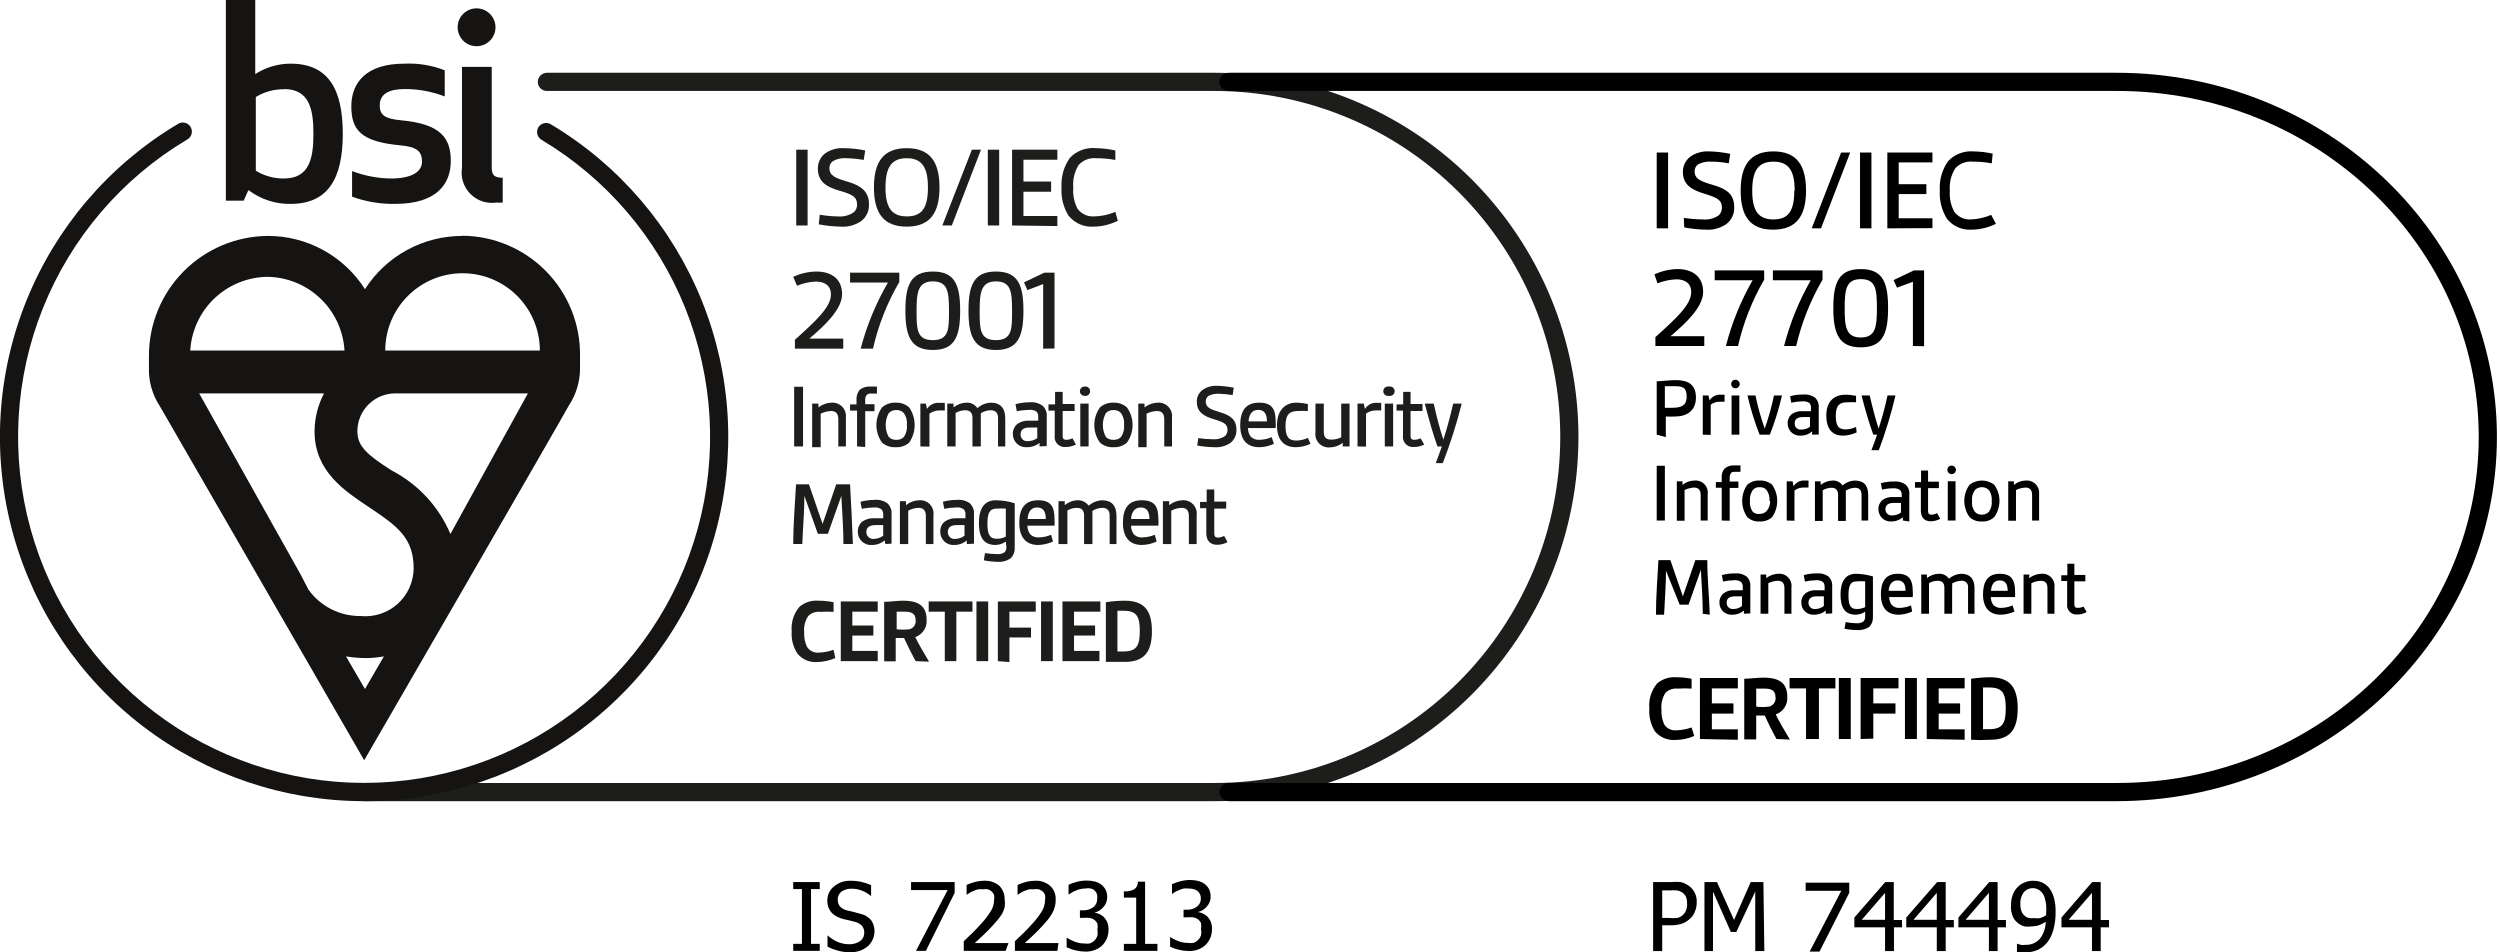 <svg width="210" height="80" viewBox="0 0 210 80" fill="none" xmlns="http://www.w3.org/2000/svg">
<g clip-path="url(#clip0_14_2891)">
<path d="M70.163 55.281C69.66 55.496 69.119 55.609 68.571 55.615C68.269 55.627 67.968 55.568 67.691 55.444C67.415 55.32 67.171 55.133 66.98 54.899C66.622 54.346 66.454 53.693 66.502 53.036C66.435 52.295 66.664 51.556 67.139 50.983C67.356 50.794 67.609 50.65 67.882 50.56C68.155 50.47 68.444 50.435 68.731 50.458C69.163 50.459 69.595 50.501 70.02 50.585V51.397C69.649 51.37 69.277 51.37 68.906 51.397C68.724 51.376 68.54 51.394 68.367 51.452C68.194 51.51 68.035 51.605 67.903 51.731C67.624 52.136 67.5 52.627 67.553 53.116C67.528 53.538 67.61 53.96 67.791 54.342C67.899 54.506 68.049 54.637 68.226 54.721C68.403 54.806 68.599 54.839 68.794 54.819C69.213 54.806 69.627 54.725 70.02 54.58L70.163 55.281Z" fill="#1D1D1B"/>
<path d="M70.625 55.535V50.522H73.729V51.381H71.596V52.543H73.363V53.387H71.596V54.676H73.729V55.535H70.625Z" fill="#1D1D1B"/>
<path d="M76.912 55.535C76.546 54.867 76.243 54.246 75.941 53.593H75.24V55.551H74.269V50.553C74.731 50.553 75.368 50.458 75.861 50.458C76.88 50.458 77.835 50.712 77.835 52.049C77.863 52.365 77.784 52.681 77.61 52.946C77.437 53.212 77.18 53.412 76.88 53.514C77.166 54.103 77.612 54.867 78.042 55.583L76.912 55.535ZM75.32 52.861C75.674 52.899 76.032 52.899 76.386 52.861C76.555 52.819 76.702 52.716 76.799 52.572C76.897 52.428 76.937 52.253 76.912 52.081C76.912 51.492 76.482 51.381 76.004 51.381H75.32V52.861Z" fill="#1D1D1B"/>
<path d="M79.363 55.535V51.381H78.01V50.522H81.687V51.381H80.334V55.535H79.363Z" fill="#1D1D1B"/>
<path d="M82.022 55.535V50.522H83.008V55.535H82.022Z" fill="#1D1D1B"/>
<path d="M83.82 55.535V50.522H87.004V51.381H84.791V52.718H86.606V53.546H84.791V55.615L83.82 55.535Z" fill="#1D1D1B"/>
<path d="M87.449 55.535V50.522H88.436V55.535H87.449Z" fill="#1D1D1B"/>
<path d="M89.248 55.535V50.522H92.431V51.381H90.219V52.543H91.986V53.387H90.219V54.676H92.352V55.535H89.248Z" fill="#1D1D1B"/>
<path d="M92.893 50.585C93.42 50.503 93.952 50.461 94.485 50.458C96.172 50.458 96.761 51.349 96.761 53.02C96.761 54.691 96.172 55.599 94.485 55.599C94.023 55.599 93.434 55.599 92.893 55.599V50.585ZM93.864 54.723H94.358C95.472 54.723 95.742 54.246 95.742 53.004C95.742 51.763 95.472 51.301 94.358 51.301H93.864V54.723Z" fill="#1D1D1B"/>
<path d="M66.884 18.941V12.574H67.839V18.941H66.884Z" fill="#1D1D1B"/>
<path d="M68.858 18.034C69.357 18.123 69.863 18.171 70.37 18.178C70.848 18.224 71.327 18.1 71.723 17.828C71.812 17.745 71.883 17.644 71.93 17.531C71.977 17.418 71.998 17.297 71.993 17.175C71.993 16.538 71.611 16.331 70.497 16.013C69.383 15.695 68.699 15.233 68.699 14.151C68.697 13.905 68.752 13.662 68.859 13.441C68.967 13.22 69.125 13.027 69.319 12.877C69.786 12.558 70.347 12.406 70.911 12.447C71.505 12.454 72.097 12.518 72.678 12.639L72.551 13.434C72.062 13.347 71.567 13.299 71.07 13.291C70.689 13.259 70.306 13.342 69.972 13.53C69.877 13.595 69.799 13.684 69.747 13.786C69.694 13.889 69.668 14.003 69.669 14.119C69.669 14.771 70.179 14.962 71.261 15.281C72.344 15.599 72.996 16.108 72.996 17.159C73.007 17.426 72.956 17.692 72.845 17.935C72.734 18.179 72.568 18.393 72.359 18.56C71.847 18.913 71.23 19.082 70.609 19.037C69.994 19.025 69.382 18.961 68.778 18.846L68.858 18.034Z" fill="#1D1D1B"/>
<path d="M73.41 15.742C73.41 13.577 74.222 12.447 76.164 12.447C78.106 12.447 78.918 13.577 78.918 15.742C78.918 17.907 78.106 19.037 76.164 19.037C74.222 19.037 73.41 17.907 73.41 15.742ZM77.947 15.742C77.947 14.055 77.438 13.291 76.164 13.291C74.891 13.291 74.381 14.055 74.381 15.742C74.381 17.429 74.891 18.177 76.18 18.177C77.469 18.177 77.947 17.429 77.947 15.742Z" fill="#1D1D1B"/>
<path d="M79.156 18.941L81.639 12.574H82.403L79.952 18.941H79.156Z" fill="#1D1D1B"/>
<path d="M82.976 18.941V12.574H83.931V18.941H82.976Z" fill="#1D1D1B"/>
<path d="M85.014 18.941V12.574H88.818V13.418H85.969V15.248H88.293V16.108H85.969V18.145H88.818V18.989L85.014 18.941Z" fill="#1D1D1B"/>
<path d="M93.896 18.544C93.258 18.864 92.556 19.033 91.843 19.038C91.447 19.063 91.05 18.992 90.687 18.832C90.324 18.671 90.005 18.425 89.757 18.115C89.317 17.405 89.111 16.576 89.169 15.743C89.112 14.86 89.359 13.984 89.869 13.26C90.152 12.961 90.501 12.733 90.888 12.592C91.274 12.451 91.688 12.402 92.097 12.448C92.633 12.457 93.166 12.521 93.689 12.639V13.435C93.164 13.338 92.631 13.29 92.097 13.292C91.82 13.263 91.541 13.299 91.281 13.399C91.02 13.498 90.788 13.658 90.601 13.865C90.256 14.427 90.1 15.085 90.155 15.743C90.104 16.358 90.225 16.976 90.506 17.526C90.663 17.742 90.872 17.915 91.114 18.029C91.356 18.143 91.623 18.195 91.89 18.178C92.509 18.169 93.12 18.039 93.689 17.796L93.896 18.544Z" fill="#1D1D1B"/>
<path d="M66.773 29.287V28.539C68.54 26.948 69.797 25.802 69.797 24.735C69.797 23.939 69.208 23.653 68.54 23.653C67.993 23.675 67.454 23.794 66.948 24.003L66.63 23.255C67.238 22.971 67.9 22.819 68.572 22.809C69.861 22.809 70.736 23.446 70.736 24.703C70.736 25.961 69.335 27.298 67.983 28.444H70.832V29.287H66.773Z" fill="#1D1D1B"/>
<path d="M72.296 29.288C72.806 27.341 73.577 25.472 74.588 23.733H71.405V22.905H75.543V23.685C74.525 25.429 73.778 27.318 73.331 29.288H72.296Z" fill="#1D1D1B"/>
<path d="M76.053 26.104C76.053 23.955 76.498 22.809 78.361 22.809C80.223 22.809 80.653 23.955 80.653 26.104C80.653 28.253 80.207 29.399 78.361 29.399C76.514 29.399 76.053 28.237 76.053 26.104ZM79.714 26.104C79.714 24.512 79.618 23.637 78.361 23.637C77.103 23.637 76.992 24.576 76.992 26.104C76.992 27.632 76.992 28.571 78.361 28.571C79.73 28.571 79.714 27.6 79.714 26.104Z" fill="#1D1D1B"/>
<path d="M81.353 26.104C81.353 23.955 81.799 22.809 83.661 22.809C85.523 22.809 85.969 23.955 85.969 26.104C85.969 28.253 85.508 29.399 83.661 29.399C81.815 29.399 81.353 28.237 81.353 26.104ZM85.014 26.104C85.014 24.512 84.919 23.637 83.661 23.637C82.404 23.637 82.292 24.576 82.292 26.104C82.292 27.632 82.292 28.571 83.661 28.571C85.03 28.571 85.014 27.6 85.014 26.104Z" fill="#1D1D1B"/>
<path d="M87.625 29.288V23.86L86.303 24.369L86.017 23.717L87.72 22.905H88.58V29.272L87.625 29.288Z" fill="#1D1D1B"/>
<path d="M66.709 37.502V32.488H67.457V37.502H66.709Z" fill="#1D1D1B"/>
<path d="M70.418 37.501V35.209C70.418 34.748 70.211 34.525 69.813 34.525C69.508 34.534 69.21 34.61 68.938 34.748V37.565H68.221V33.904H68.747V34.222C69.056 33.979 69.435 33.839 69.829 33.825C69.997 33.809 70.165 33.831 70.323 33.89C70.481 33.948 70.624 34.041 70.742 34.161C70.859 34.282 70.948 34.427 71.002 34.586C71.056 34.745 71.074 34.915 71.055 35.082V37.501H70.418Z" fill="#1D1D1B"/>
<path d="M71.994 37.501V34.492H71.405V33.967H71.946V33.617C71.92 33.301 72.017 32.987 72.217 32.742C72.479 32.537 72.809 32.44 73.14 32.471H73.665V33.06H73.172C73.103 33.05 73.032 33.056 72.966 33.078C72.899 33.1 72.839 33.138 72.79 33.187C72.7 33.323 72.661 33.487 72.678 33.649V33.951H73.458V34.54H72.678V37.548L71.994 37.501Z" fill="#1D1D1B"/>
<path d="M75.225 37.565C74.813 37.589 74.408 37.452 74.095 37.183C73.784 36.752 73.617 36.234 73.617 35.703C73.617 35.171 73.784 34.653 74.095 34.222C74.406 33.947 74.811 33.805 75.225 33.824C75.645 33.8 76.057 33.944 76.371 34.222C76.671 34.658 76.831 35.174 76.831 35.703C76.831 36.231 76.671 36.747 76.371 37.183C76.054 37.456 75.642 37.593 75.225 37.565ZM76.18 35.703C76.219 35.349 76.128 34.992 75.925 34.7C75.844 34.614 75.745 34.546 75.635 34.502C75.525 34.458 75.407 34.438 75.289 34.445C75.171 34.441 75.053 34.461 74.943 34.505C74.834 34.549 74.734 34.615 74.652 34.7C74.485 35.008 74.397 35.352 74.397 35.703C74.397 36.053 74.485 36.398 74.652 36.705C74.735 36.788 74.835 36.852 74.945 36.893C75.055 36.934 75.172 36.952 75.289 36.944C75.406 36.953 75.523 36.936 75.633 36.895C75.743 36.853 75.843 36.789 75.925 36.705C76.128 36.413 76.219 36.057 76.18 35.703Z" fill="#1D1D1B"/>
<path d="M77.31 37.501V33.904H77.772L77.867 34.349C77.981 34.175 78.141 34.034 78.329 33.944C78.517 33.854 78.726 33.818 78.934 33.84H79.364V34.477H78.934C78.626 34.471 78.324 34.566 78.074 34.747V37.517L77.31 37.501Z" fill="#1D1D1B"/>
<path d="M83.836 37.501V35.113C83.836 34.668 83.613 34.461 83.215 34.461C82.921 34.468 82.635 34.556 82.388 34.715C82.396 34.864 82.396 35.013 82.388 35.161V37.501H81.687V35.113C81.687 34.668 81.48 34.461 81.082 34.461C80.797 34.465 80.518 34.542 80.271 34.684V37.501H79.57V33.904H80.096V34.222C80.403 33.974 80.783 33.834 81.178 33.824C81.359 33.813 81.539 33.85 81.701 33.931C81.863 34.013 82.001 34.135 82.101 34.286C82.41 34.01 82.802 33.848 83.215 33.824C84.027 33.824 84.441 34.27 84.441 35.145V37.501H83.836Z" fill="#1D1D1B"/>
<path d="M87.322 37.501V37.199C87.027 37.443 86.654 37.573 86.271 37.565C86.118 37.578 85.963 37.559 85.818 37.509C85.672 37.459 85.539 37.379 85.426 37.274C85.314 37.169 85.225 37.041 85.165 36.9C85.104 36.758 85.075 36.605 85.078 36.451C85.075 36.291 85.108 36.132 85.174 35.986C85.24 35.84 85.338 35.711 85.46 35.607C85.746 35.414 86.086 35.319 86.431 35.337H87.211V35.034C87.219 34.952 87.21 34.868 87.186 34.789C87.161 34.71 87.121 34.636 87.067 34.573C86.877 34.454 86.653 34.404 86.431 34.429C86.088 34.437 85.748 34.474 85.412 34.541L85.3 33.952C85.689 33.846 86.091 33.792 86.494 33.793C86.878 33.754 87.263 33.856 87.577 34.079C87.701 34.193 87.797 34.335 87.858 34.492C87.918 34.649 87.942 34.819 87.927 34.986V37.47L87.322 37.501ZM87.131 35.91H86.494C85.969 35.91 85.73 36.101 85.73 36.499C85.727 36.577 85.742 36.654 85.772 36.727C85.802 36.799 85.847 36.864 85.904 36.916C85.962 36.969 86.03 37.009 86.105 37.033C86.179 37.057 86.257 37.065 86.335 37.056C86.621 37.057 86.899 36.968 87.131 36.801V35.91Z" fill="#1D1D1B"/>
<path d="M90.378 37.343C90.112 37.478 89.817 37.549 89.519 37.549C89.39 37.563 89.26 37.547 89.138 37.502C89.016 37.458 88.907 37.386 88.817 37.292C88.728 37.198 88.662 37.085 88.623 36.961C88.585 36.837 88.575 36.706 88.596 36.578V34.493H88.07V33.968H88.627V32.917H89.264V33.936H90.267V34.525H89.264V36.499C89.264 36.77 89.264 36.944 89.582 36.944C89.759 36.938 89.933 36.895 90.092 36.817L90.378 37.343Z" fill="#1D1D1B"/>
<path d="M91.094 32.471C91.152 32.46 91.212 32.461 91.269 32.475C91.326 32.489 91.38 32.516 91.425 32.553C91.471 32.59 91.508 32.638 91.533 32.691C91.558 32.744 91.571 32.802 91.571 32.861C91.571 32.92 91.558 32.978 91.533 33.032C91.508 33.085 91.471 33.132 91.425 33.169C91.38 33.207 91.326 33.233 91.269 33.248C91.212 33.262 91.152 33.263 91.094 33.251C90.993 33.251 90.896 33.211 90.824 33.139C90.752 33.068 90.712 32.971 90.712 32.869C90.71 32.818 90.718 32.766 90.737 32.718C90.755 32.67 90.783 32.626 90.818 32.589C90.854 32.552 90.897 32.522 90.944 32.502C90.992 32.482 91.043 32.471 91.094 32.471ZM90.744 37.501V33.904H91.444V37.501H90.744Z" fill="#1D1D1B"/>
<path d="M93.53 37.565C93.118 37.589 92.713 37.452 92.4 37.183C92.089 36.752 91.922 36.234 91.922 35.702C91.922 35.171 92.089 34.653 92.4 34.222C92.71 33.947 93.116 33.804 93.53 33.824C93.944 33.804 94.349 33.947 94.66 34.222C94.971 34.653 95.138 35.171 95.138 35.702C95.138 36.234 94.971 36.752 94.66 37.183C94.347 37.452 93.942 37.589 93.53 37.565ZM94.421 35.702C94.46 35.348 94.369 34.992 94.166 34.7C94.085 34.613 93.986 34.546 93.876 34.502C93.766 34.458 93.648 34.438 93.53 34.445C93.412 34.44 93.294 34.461 93.184 34.505C93.075 34.548 92.975 34.615 92.893 34.7C92.726 35.007 92.638 35.352 92.638 35.702C92.638 36.053 92.726 36.397 92.893 36.705C92.976 36.788 93.076 36.852 93.186 36.893C93.296 36.934 93.413 36.951 93.53 36.944C93.647 36.952 93.764 36.935 93.874 36.894C93.984 36.853 94.084 36.788 94.166 36.705C94.369 36.412 94.46 36.056 94.421 35.702Z" fill="#1D1D1B"/>
<path d="M97.796 37.501V35.209C97.796 34.748 97.589 34.525 97.191 34.525C96.886 34.536 96.588 34.612 96.315 34.748V37.565H95.615V33.904H96.14V34.222C96.45 33.979 96.829 33.839 97.223 33.825C97.39 33.809 97.559 33.831 97.717 33.89C97.875 33.948 98.018 34.041 98.135 34.161C98.253 34.282 98.342 34.427 98.396 34.586C98.45 34.745 98.468 34.915 98.448 35.082V37.501H97.796Z" fill="#1D1D1B"/>
<path d="M100.66 36.801C101.05 36.863 101.444 36.895 101.838 36.897C102.215 36.936 102.593 36.84 102.905 36.626C102.972 36.559 103.025 36.48 103.06 36.392C103.096 36.305 103.113 36.211 103.112 36.117C103.112 35.623 102.809 35.464 101.95 35.209C101.09 34.955 100.533 34.589 100.533 33.745C100.528 33.554 100.569 33.365 100.652 33.194C100.735 33.022 100.858 32.873 101.01 32.758C101.373 32.505 101.81 32.381 102.252 32.408C102.717 32.42 103.181 32.474 103.637 32.567L103.541 33.188C103.157 33.122 102.769 33.084 102.379 33.076C102.082 33.058 101.786 33.118 101.52 33.252C101.444 33.306 101.383 33.378 101.341 33.461C101.3 33.544 101.279 33.636 101.281 33.729C101.281 34.238 101.679 34.382 102.507 34.636C103.334 34.891 103.86 35.225 103.86 36.101C103.868 36.309 103.827 36.517 103.742 36.708C103.656 36.898 103.528 37.066 103.366 37.199C102.959 37.474 102.471 37.602 101.981 37.565C101.506 37.559 101.032 37.511 100.565 37.422L100.66 36.801Z" fill="#1D1D1B"/>
<path d="M107.011 37.278C106.624 37.464 106.2 37.562 105.77 37.565C104.719 37.565 104.178 36.912 104.178 35.718C104.178 34.525 104.624 33.824 105.77 33.824C106.916 33.824 107.155 34.445 107.155 35.416C107.172 35.596 107.172 35.777 107.155 35.957H104.831C104.826 36.221 104.91 36.479 105.069 36.689C105.164 36.779 105.277 36.849 105.401 36.892C105.524 36.936 105.655 36.954 105.786 36.944C106.142 36.938 106.493 36.862 106.82 36.721L107.011 37.278ZM106.422 35.4C106.422 34.859 106.263 34.429 105.69 34.429C105.117 34.429 104.91 34.891 104.878 35.4H106.422Z" fill="#1D1D1B"/>
<path d="M110.083 37.278C109.7 37.461 109.282 37.558 108.858 37.565C107.919 37.565 107.266 37.039 107.266 35.718C107.266 34.397 108.03 33.824 108.858 33.824C109.195 33.827 109.531 33.865 109.86 33.936V34.525C109.585 34.508 109.308 34.508 109.033 34.525C108.348 34.525 107.982 34.795 107.982 35.766C107.982 36.737 108.285 37.008 108.889 37.008C109.225 37.002 109.556 36.926 109.86 36.785L110.083 37.278Z" fill="#1D1D1B"/>
<path d="M112.79 37.501V37.199C112.48 37.44 112.1 37.574 111.707 37.581C111.54 37.597 111.372 37.575 111.215 37.516C111.057 37.458 110.915 37.365 110.799 37.244C110.683 37.123 110.595 36.977 110.543 36.818C110.491 36.659 110.475 36.489 110.498 36.323V33.904H111.198V36.26C111.198 36.753 111.405 36.928 111.835 36.928C112.121 36.927 112.404 36.862 112.662 36.737V33.904H113.363V37.501H112.79Z" fill="#1D1D1B"/>
<path d="M114.031 37.501V33.903H114.556L114.652 34.349C114.764 34.173 114.923 34.031 115.112 33.941C115.3 33.851 115.511 33.816 115.718 33.84H116.021V34.476H115.591C115.287 34.468 114.99 34.563 114.747 34.747V37.517L114.031 37.501Z" fill="#1D1D1B"/>
<path d="M116.673 32.471C116.731 32.46 116.791 32.461 116.848 32.475C116.905 32.489 116.959 32.516 117.004 32.553C117.05 32.59 117.087 32.638 117.112 32.691C117.137 32.744 117.151 32.802 117.151 32.861C117.151 32.92 117.137 32.978 117.112 33.032C117.087 33.085 117.05 33.132 117.004 33.169C116.959 33.207 116.905 33.233 116.848 33.248C116.791 33.262 116.731 33.263 116.673 33.251C116.616 33.263 116.556 33.262 116.499 33.248C116.441 33.233 116.388 33.207 116.342 33.169C116.297 33.132 116.26 33.085 116.235 33.032C116.209 32.978 116.196 32.92 116.196 32.861C116.196 32.802 116.209 32.744 116.235 32.691C116.26 32.638 116.297 32.59 116.342 32.553C116.388 32.516 116.441 32.489 116.499 32.475C116.556 32.461 116.616 32.46 116.673 32.471ZM116.323 37.501V33.904H117.024V37.501H116.323Z" fill="#1D1D1B"/>
<path d="M119.634 37.343C119.367 37.478 119.073 37.549 118.774 37.549C118.645 37.563 118.515 37.547 118.394 37.502C118.272 37.458 118.162 37.386 118.073 37.292C117.984 37.198 117.917 37.085 117.879 36.961C117.84 36.837 117.831 36.706 117.851 36.578V34.493H117.31V33.968H117.867V32.917H118.488V33.936H119.491V34.525H118.488V36.499C118.488 36.77 118.488 36.944 118.806 36.944C118.988 36.938 119.167 36.895 119.331 36.817L119.634 37.343Z" fill="#1D1D1B"/>
<path d="M120.605 38.902C120.812 38.361 120.987 37.867 121.114 37.501H120.748C120.382 36.498 120.016 35.193 119.682 33.904H120.43C120.669 34.954 120.923 35.973 121.242 36.928C121.528 36.069 121.83 34.938 122.069 33.904H122.785C122.358 35.601 121.826 37.27 121.194 38.902H120.605Z" fill="#1D1D1B"/>
<path d="M70.848 45.698C70.848 44.361 70.736 42.976 70.673 41.655L69.542 44.839H68.699L67.569 41.655C67.569 42.976 67.441 44.361 67.394 45.698H66.63C66.63 44.106 66.773 42.355 66.868 40.684H67.951L69.097 44.011L70.243 40.684H71.405C71.5 42.35 71.58 44.021 71.644 45.698H70.848Z" fill="#1D1D1B"/>
<path d="M74.381 45.699L74.302 45.396C74.009 45.646 73.636 45.782 73.251 45.778C73.096 45.792 72.94 45.773 72.794 45.721C72.647 45.67 72.513 45.589 72.4 45.482C72.287 45.375 72.198 45.245 72.139 45.102C72.08 44.958 72.052 44.803 72.057 44.648C72.055 44.488 72.087 44.329 72.153 44.183C72.219 44.038 72.317 43.908 72.439 43.805C72.725 43.612 73.066 43.517 73.41 43.534H74.19V43.231C74.202 43.07 74.151 42.91 74.047 42.786C73.861 42.657 73.635 42.6 73.41 42.627C73.068 42.634 72.727 42.671 72.391 42.738L72.28 42.149C72.664 42.044 73.06 41.991 73.458 41.99C73.841 41.951 74.226 42.053 74.54 42.276C74.665 42.394 74.761 42.538 74.822 42.698C74.882 42.858 74.906 43.029 74.891 43.2V45.667L74.381 45.699ZM74.19 44.107H73.553C73.028 44.107 72.773 44.298 72.773 44.696C72.773 44.775 72.79 44.854 72.821 44.927C72.853 45 72.9 45.065 72.958 45.119C73.016 45.173 73.085 45.214 73.16 45.24C73.235 45.266 73.315 45.276 73.394 45.269C73.681 45.264 73.96 45.17 74.19 44.998V44.107Z" fill="#1D1D1B"/>
<path d="M77.772 45.699V43.343C77.772 42.882 77.565 42.659 77.167 42.659C76.86 42.666 76.559 42.748 76.291 42.898V45.699H75.591V42.102H76.1V42.436C76.41 42.18 76.797 42.035 77.198 42.022C77.365 42.006 77.534 42.028 77.691 42.087C77.849 42.145 77.99 42.238 78.107 42.359C78.223 42.48 78.311 42.625 78.363 42.785C78.415 42.944 78.43 43.113 78.408 43.279V45.699H77.772Z" fill="#1D1D1B"/>
<path d="M81.21 45.699V45.396C80.918 45.646 80.544 45.782 80.159 45.778C80.006 45.789 79.852 45.768 79.707 45.716C79.562 45.664 79.43 45.582 79.319 45.475C79.208 45.369 79.12 45.24 79.062 45.098C79.004 44.955 78.977 44.802 78.982 44.648C78.975 44.487 79.007 44.328 79.073 44.181C79.139 44.035 79.239 43.906 79.364 43.805C79.645 43.615 79.98 43.52 80.319 43.534H81.099V43.231C81.108 43.151 81.101 43.07 81.076 42.993C81.051 42.916 81.01 42.845 80.955 42.786C80.77 42.655 80.543 42.598 80.319 42.627C79.982 42.633 79.646 42.67 79.316 42.738L79.204 42.149C79.588 42.042 79.984 41.988 80.382 41.99C80.766 41.951 81.15 42.053 81.465 42.276C81.589 42.394 81.685 42.538 81.746 42.698C81.806 42.858 81.83 43.029 81.815 43.2V45.667L81.21 45.699ZM81.019 44.107H80.382C79.873 44.107 79.618 44.298 79.618 44.696C79.615 44.776 79.63 44.856 79.661 44.93C79.692 45.004 79.738 45.071 79.797 45.125C79.856 45.179 79.926 45.22 80.002 45.245C80.079 45.27 80.159 45.278 80.239 45.269C80.521 45.264 80.795 45.169 81.019 44.998V44.107Z" fill="#1D1D1B"/>
<path d="M84.489 45.491C84.236 45.668 83.937 45.768 83.629 45.778C82.61 45.778 82.228 45.109 82.228 43.932C82.228 42.754 82.658 42.022 83.645 42.022C84.185 42.026 84.722 42.112 85.237 42.276V46.017C85.246 46.174 85.222 46.332 85.167 46.48C85.112 46.628 85.028 46.763 84.918 46.876C84.596 47.111 84.201 47.223 83.804 47.195C83.414 47.187 83.025 47.145 82.642 47.067L82.738 46.462C83.059 46.508 83.384 46.535 83.709 46.542C83.949 46.578 84.193 46.521 84.393 46.383C84.445 46.322 84.485 46.251 84.509 46.174C84.534 46.098 84.543 46.017 84.536 45.937L84.489 45.491ZM84.489 42.722C84.234 42.705 83.979 42.705 83.724 42.722C83.104 42.722 82.945 43.136 82.945 43.995C82.945 44.855 83.12 45.253 83.709 45.253C83.979 45.262 84.248 45.201 84.489 45.078V42.722Z" fill="#1D1D1B"/>
<path d="M88.452 45.491C88.062 45.67 87.639 45.767 87.211 45.778C86.16 45.778 85.619 45.109 85.619 43.916C85.619 42.722 86.08 42.022 87.211 42.022C88.341 42.022 88.579 42.642 88.579 43.613C88.597 43.793 88.597 43.974 88.579 44.154H86.303C86.299 44.418 86.383 44.676 86.542 44.887C86.636 44.977 86.749 45.047 86.873 45.091C86.996 45.135 87.128 45.152 87.258 45.141C87.615 45.138 87.967 45.063 88.293 44.918L88.452 45.491ZM87.847 43.597C87.847 43.056 87.688 42.626 87.115 42.626C86.542 42.626 86.351 43.104 86.319 43.597H87.847Z" fill="#1D1D1B"/>
<path d="M93.211 45.699V43.311C93.211 42.865 92.989 42.659 92.591 42.659C92.296 42.665 92.01 42.754 91.763 42.913C91.771 43.062 91.771 43.211 91.763 43.359V45.699H91.063V43.311C91.063 42.865 90.856 42.659 90.458 42.659C90.177 42.661 89.903 42.738 89.662 42.881V45.699H88.914V42.102H89.439V42.436C89.741 42.177 90.124 42.03 90.521 42.022C90.702 42.014 90.881 42.053 91.043 42.134C91.204 42.214 91.342 42.335 91.445 42.483C91.758 42.206 92.157 42.043 92.575 42.022C93.371 42.022 93.784 42.468 93.784 43.343V45.699H93.211Z" fill="#1D1D1B"/>
<path d="M97.159 45.491C96.769 45.67 96.346 45.767 95.917 45.778C94.867 45.778 94.326 45.109 94.326 43.916C94.326 42.722 94.771 42.022 95.917 42.022C97.063 42.022 97.302 42.642 97.302 43.613C97.32 43.793 97.32 43.974 97.302 44.154H95.01C95.005 44.418 95.089 44.676 95.249 44.887C95.342 44.979 95.454 45.05 95.578 45.094C95.702 45.138 95.834 45.154 95.965 45.141C96.321 45.135 96.672 45.059 97 44.918L97.159 45.491ZM96.554 43.597C96.554 43.056 96.395 42.626 95.822 42.626C95.249 42.626 95.042 43.104 95.01 43.597H96.554Z" fill="#1D1D1B"/>
<path d="M99.865 45.699V43.343C99.865 42.882 99.658 42.659 99.26 42.659C98.953 42.666 98.653 42.748 98.385 42.898V45.699H97.684V42.102H98.21V42.436C98.52 42.18 98.906 42.035 99.308 42.022C99.475 42.006 99.643 42.028 99.8 42.087C99.958 42.145 100.1 42.238 100.216 42.359C100.332 42.48 100.42 42.625 100.472 42.785C100.524 42.944 100.54 43.113 100.518 43.279V45.699H99.865Z" fill="#1D1D1B"/>
<path d="M103.112 45.54C102.847 45.681 102.553 45.757 102.252 45.763C101.664 45.763 101.329 45.428 101.329 44.776V42.691H100.804V42.165H101.361V41.115H101.998V42.133H103.001V42.722H101.998V44.696C101.998 44.967 101.998 45.158 102.316 45.158C102.495 45.153 102.67 45.104 102.825 45.014L103.112 45.54Z" fill="#1D1D1B"/>
<path d="M101.997 67.298H30.577C30.375 67.294 30.183 67.212 30.041 67.069C29.899 66.927 29.817 66.735 29.813 66.534C29.813 66.331 29.893 66.137 30.037 65.993C30.18 65.85 30.374 65.77 30.577 65.77H101.997C109.706 65.77 117.099 62.707 122.549 57.257C128 51.806 131.062 44.413 131.062 36.705C131.062 28.996 128 21.604 122.549 16.153C117.099 10.702 109.706 7.64 101.997 7.64H45.937C45.734 7.64 45.54 7.559 45.397 7.416C45.253 7.273 45.173 7.078 45.173 6.876C45.177 6.674 45.259 6.483 45.401 6.34C45.544 6.198 45.736 6.116 45.937 6.112H101.997C110.111 6.112 117.893 9.335 123.63 15.072C129.367 20.81 132.59 28.591 132.59 36.705C132.59 44.819 129.367 52.6 123.63 58.337C117.893 64.075 110.111 67.298 101.997 67.298Z" fill="#1D1D1B"/>
<path d="M32.36 29.447C32.36 27.724 33.044 26.072 34.262 24.855C35.48 23.637 37.132 22.952 38.854 22.952C40.576 22.952 42.228 23.637 43.446 24.855C44.664 26.072 45.348 27.724 45.348 29.447H32.36ZM37.835 44.855C36.864 42.555 35.118 40.669 32.901 39.522C30.848 38.201 30.02 37.501 30.02 36.227C30.02 35.383 30.355 34.573 30.952 33.976C31.549 33.379 32.359 33.044 33.203 33.044H44.345L37.835 44.855ZM29.065 55.137C29.591 55.222 30.123 55.27 30.657 55.28C31.191 55.282 31.723 55.234 32.248 55.137L30.657 57.875L29.065 55.137ZM27.218 33.044C26.717 33.998 26.445 35.055 26.423 36.132V36.243C26.423 39.618 28.985 41.257 31.007 42.61C33.394 44.202 34.747 45.189 34.747 47.751C34.741 48.314 34.618 48.87 34.386 49.382C34.154 49.895 33.817 50.354 33.398 50.73C32.979 51.105 32.486 51.39 31.951 51.565C31.416 51.74 30.851 51.802 30.291 51.747C29.437 51.756 28.593 51.56 27.831 51.175C27.07 50.79 26.412 50.227 25.913 49.534L25.245 48.245L16.729 33.044H27.218ZM22.443 23.255C24.109 23.272 25.706 23.921 26.911 25.07C28.117 26.22 28.841 27.784 28.938 29.447H15.981C16.078 27.784 16.802 26.22 18.007 25.07C19.213 23.921 20.81 23.272 22.475 23.255H22.443ZM38.854 19.817C37.222 19.813 35.615 20.221 34.182 21.003C32.749 21.785 31.537 22.915 30.657 24.289C29.781 22.914 28.572 21.783 27.141 21.001C25.711 20.219 24.105 19.811 22.475 19.817C19.824 19.842 17.29 20.913 15.424 22.797C13.558 24.68 12.511 27.225 12.511 29.876V30.895C12.477 32.022 12.788 33.133 13.402 34.078L30.593 63.86C30.593 63.86 46.972 35.559 47.784 34.063C48.408 33.119 48.735 32.01 48.723 30.879V29.86C48.735 28.552 48.49 27.254 48.001 26.04C47.512 24.826 46.788 23.721 45.872 22.787C44.956 21.852 43.864 21.108 42.66 20.596C41.456 20.083 40.163 19.813 38.854 19.801" fill="#161412"/>
<path d="M24.369 5.348C23.33 5.356 22.314 5.66 21.441 6.224V0H18.973V16.856H20.47L20.867 15.965C21.886 16.741 23.137 17.151 24.417 17.127C27.601 17.127 28.794 14.93 28.794 11.238C28.794 7.545 27.616 5.348 24.417 5.348H24.369ZM23.844 7.481C25.993 7.481 26.327 9.168 26.327 11.238C26.327 13.307 25.993 14.994 23.844 14.994C23.013 15.001 22.197 14.775 21.488 14.341V8.15C22.197 7.716 23.013 7.49 23.844 7.497V7.481ZM31.898 8.866C31.898 7.863 32.71 7.481 33.999 7.481C35.148 7.476 36.287 7.686 37.358 8.102V5.905C36.274 5.481 35.114 5.292 33.951 5.348C30.768 5.348 29.511 6.94 29.511 8.93C29.511 10.919 30.322 11.906 33.633 12.209C35.097 12.336 35.448 12.766 35.448 13.593C35.448 14.421 34.588 14.994 32.837 14.994C31.722 14.979 30.617 14.769 29.574 14.373V16.522C30.732 16.942 31.956 17.147 33.187 17.127C36.705 17.127 37.867 15.44 37.867 13.514C37.867 11.588 37.008 10.41 33.713 10.107C32.296 9.98 31.898 9.646 31.898 8.85V8.866ZM41.751 17.015C41.91 17.032 42.07 17.032 42.228 17.015V14.93C41.528 14.93 41.305 14.707 41.305 14.071V5.619H38.806V14.103C38.744 14.498 38.776 14.902 38.9 15.283C39.023 15.663 39.234 16.01 39.516 16.293C39.799 16.577 40.144 16.79 40.523 16.916C40.903 17.041 41.307 17.075 41.703 17.015H41.751ZM38.44 2.292C38.44 2.607 38.533 2.915 38.708 3.176C38.883 3.438 39.132 3.642 39.423 3.763C39.714 3.883 40.034 3.915 40.342 3.853C40.651 3.792 40.935 3.64 41.157 3.418C41.38 3.195 41.532 2.911 41.593 2.603C41.654 2.294 41.623 1.974 41.502 1.683C41.382 1.392 41.178 1.144 40.916 0.969C40.654 0.794 40.347 0.7 40.032 0.7C39.61 0.7 39.205 0.868 38.906 1.167C38.608 1.465 38.44 1.87 38.44 2.292Z" fill="#161412"/>
<path d="M30.577 67.298C23.882 67.295 17.373 65.097 12.048 61.04C6.723 56.983 2.875 51.291 1.096 44.837C-0.684 38.384 -0.298 31.524 2.196 25.311C4.689 19.098 9.151 13.875 14.898 10.441C14.984 10.378 15.082 10.333 15.186 10.309C15.29 10.286 15.398 10.285 15.503 10.306C15.608 10.327 15.707 10.369 15.794 10.431C15.881 10.492 15.954 10.572 16.009 10.663C16.064 10.755 16.099 10.857 16.112 10.963C16.125 11.069 16.115 11.176 16.084 11.278C16.053 11.38 16.001 11.475 15.931 11.555C15.861 11.636 15.775 11.701 15.678 11.747C10.217 15.009 5.978 19.973 3.609 25.876C1.241 31.78 0.875 38.298 2.567 44.43C4.259 50.562 7.916 55.969 12.977 59.822C18.038 63.676 24.224 65.763 30.585 65.763C36.946 65.763 43.131 63.676 48.192 59.822C53.253 55.969 56.91 50.562 58.602 44.43C60.294 38.298 59.928 31.78 57.56 25.876C55.192 19.973 50.952 15.009 45.491 11.747C45.404 11.696 45.328 11.628 45.267 11.547C45.206 11.467 45.162 11.375 45.137 11.278C45.112 11.18 45.106 11.078 45.121 10.979C45.135 10.879 45.169 10.783 45.221 10.696C45.273 10.61 45.342 10.536 45.422 10.476C45.504 10.417 45.596 10.375 45.693 10.351C45.791 10.327 45.892 10.323 45.991 10.339C46.09 10.354 46.185 10.389 46.271 10.441C52.02 13.875 56.483 19.101 58.975 25.315C61.468 31.53 61.853 38.391 60.072 44.845C58.29 51.3 54.44 56.992 49.112 61.047C43.784 65.103 37.273 67.299 30.577 67.298Z" fill="#161412"/>
<path d="M68.858 79.872H66.63V79.283H67.362V74.683H66.63V74.094H68.858V74.683H68.126V79.283H68.858V79.872Z" fill="black"/>
<path d="M71.405 79.984C71.044 79.993 70.684 79.944 70.338 79.841C70.052 79.764 69.775 79.657 69.511 79.523V78.568C69.764 78.8 70.055 78.989 70.37 79.125C70.668 79.248 70.987 79.313 71.309 79.316C71.648 79.33 71.983 79.235 72.264 79.045C72.371 78.963 72.457 78.857 72.515 78.735C72.573 78.613 72.602 78.48 72.599 78.345C72.605 78.145 72.543 77.949 72.424 77.788C72.279 77.627 72.091 77.511 71.882 77.454L71.389 77.326L70.832 77.199C70.644 77.152 70.462 77.082 70.291 76.992C70.137 76.914 69.998 76.812 69.877 76.689C69.755 76.553 69.659 76.397 69.59 76.228C69.522 76.039 69.489 75.84 69.495 75.639C69.493 75.413 69.542 75.19 69.638 74.986C69.735 74.782 69.876 74.603 70.052 74.461C70.443 74.133 70.942 73.963 71.453 73.984C71.758 73.982 72.062 74.014 72.36 74.079C72.638 74.143 72.91 74.234 73.172 74.35V75.273C72.963 75.092 72.727 74.947 72.471 74.843C72.186 74.716 71.876 74.651 71.564 74.652C71.254 74.637 70.948 74.721 70.689 74.891C70.585 74.968 70.502 75.069 70.447 75.186C70.391 75.302 70.365 75.43 70.37 75.559C70.36 75.772 70.428 75.982 70.561 76.148C70.716 76.301 70.908 76.41 71.118 76.467L71.723 76.61L72.312 76.769C72.656 76.848 72.964 77.038 73.188 77.31C73.371 77.583 73.465 77.905 73.458 78.234C73.457 78.464 73.408 78.691 73.315 78.902C73.221 79.109 73.092 79.297 72.933 79.459C72.742 79.62 72.527 79.749 72.296 79.841C72.011 79.948 71.709 79.996 71.405 79.984Z" fill="black"/>
<path d="M80.191 75.001L77.772 79.872H76.944L79.602 74.763H76.53V74.094H80.191V75.001Z" fill="black"/>
<path d="M84.473 79.873H80.955V79.061L81.687 78.361C81.91 78.138 82.133 77.915 82.356 77.66C82.696 77.308 82.995 76.918 83.247 76.499C83.414 76.231 83.502 75.922 83.502 75.607C83.529 75.465 83.529 75.319 83.502 75.177C83.456 75.063 83.385 74.959 83.295 74.875C83.202 74.795 83.094 74.736 82.977 74.7C82.845 74.676 82.71 74.676 82.579 74.7H82.165C82.029 74.738 81.896 74.786 81.767 74.843C81.653 74.88 81.546 74.934 81.448 75.002L81.194 75.162V74.334C81.409 74.234 81.633 74.154 81.862 74.095C82.127 74.021 82.4 73.984 82.674 73.984C83.138 73.959 83.594 74.112 83.948 74.413C84.096 74.567 84.212 74.749 84.289 74.949C84.365 75.149 84.401 75.362 84.393 75.575C84.426 75.781 84.426 75.99 84.393 76.196C84.344 76.383 84.274 76.565 84.186 76.737C84.08 76.909 83.963 77.074 83.836 77.231L83.406 77.724C83.168 77.995 82.897 78.265 82.595 78.552L81.878 79.22H84.712L84.473 79.873Z" fill="black"/>
<path d="M88.818 79.873H85.253V79.061L85.985 78.361C86.208 78.138 86.431 77.915 86.654 77.66C86.994 77.308 87.293 76.918 87.545 76.499C87.699 76.227 87.782 75.92 87.784 75.607C87.811 75.465 87.811 75.319 87.784 75.177C87.738 75.063 87.667 74.959 87.577 74.875C87.484 74.795 87.376 74.736 87.258 74.7C87.127 74.676 86.992 74.676 86.861 74.7H86.447L86.033 74.843C85.926 74.883 85.824 74.937 85.731 75.002L85.476 75.162V74.334C85.691 74.234 85.915 74.154 86.144 74.095C86.409 74.021 86.682 73.984 86.956 73.984C87.415 73.956 87.867 74.11 88.213 74.413C88.371 74.561 88.495 74.742 88.575 74.943C88.654 75.144 88.689 75.36 88.675 75.575C88.682 75.785 88.655 75.995 88.596 76.196C88.548 76.386 88.473 76.569 88.373 76.737C88.272 76.909 88.161 77.074 88.038 77.231L87.609 77.724C87.37 77.995 87.099 78.265 86.797 78.552L86.081 79.22H88.914L88.818 79.873Z" fill="black"/>
<path d="M91.158 74.635C90.872 74.638 90.589 74.703 90.331 74.826C90.217 74.863 90.11 74.917 90.012 74.986L89.757 75.145V74.317C89.979 74.22 90.208 74.14 90.442 74.078C90.712 74.005 90.99 73.968 91.27 73.967C91.5 73.965 91.73 73.992 91.954 74.046C92.143 74.09 92.322 74.171 92.479 74.285C92.645 74.407 92.781 74.565 92.877 74.747C92.964 74.942 93.007 75.154 93.005 75.368C93.005 75.674 92.892 75.969 92.686 76.195C92.494 76.426 92.231 76.588 91.938 76.657C92.069 76.681 92.197 76.719 92.32 76.768C92.465 76.833 92.599 76.919 92.718 77.023C92.839 77.148 92.936 77.293 93.005 77.453C93.085 77.655 93.123 77.872 93.116 78.09C93.118 78.334 93.075 78.577 92.989 78.806C92.896 79.022 92.766 79.221 92.607 79.395C92.429 79.568 92.218 79.704 91.986 79.793C91.727 79.892 91.451 79.941 91.174 79.936C90.884 79.93 90.596 79.893 90.315 79.824C90.067 79.769 89.826 79.683 89.598 79.57V78.758C89.804 78.892 90.022 79.004 90.251 79.092C90.513 79.2 90.795 79.254 91.079 79.251C91.232 79.274 91.387 79.274 91.54 79.251C91.691 79.199 91.828 79.112 91.938 78.997C92.047 78.89 92.128 78.759 92.177 78.615C92.214 78.447 92.214 78.273 92.177 78.105C92.213 77.932 92.213 77.753 92.177 77.58C92.119 77.455 92.032 77.346 91.922 77.262C91.803 77.181 91.667 77.126 91.524 77.103C91.366 77.085 91.206 77.085 91.047 77.103H90.713V76.466H90.967C91.274 76.481 91.578 76.391 91.827 76.211C91.938 76.129 92.026 76.021 92.085 75.896C92.143 75.77 92.169 75.633 92.161 75.495C92.195 75.328 92.173 75.154 92.097 75.001C92.046 74.903 91.976 74.817 91.89 74.747C91.789 74.681 91.675 74.638 91.556 74.62C91.423 74.606 91.289 74.611 91.158 74.635Z" fill="black"/>
<path d="M97.223 79.872H94.405V79.283H95.44V75.4H94.405V74.874C94.708 74.901 95.012 74.84 95.281 74.699C95.38 74.626 95.459 74.53 95.512 74.419C95.564 74.308 95.589 74.185 95.583 74.062H96.188V79.283H97.223V79.872Z" fill="black"/>
<path d="M99.849 74.636C99.712 74.619 99.573 74.619 99.435 74.636C99.292 74.667 99.153 74.715 99.021 74.779C98.904 74.819 98.792 74.872 98.687 74.938L98.448 75.097V74.27C98.67 74.173 98.899 74.093 99.133 74.031C99.403 73.958 99.681 73.92 99.96 73.919C100.191 73.918 100.421 73.945 100.645 73.999C100.833 74.046 101.011 74.127 101.17 74.238C101.336 74.36 101.472 74.518 101.568 74.699C101.655 74.895 101.698 75.106 101.695 75.32C101.696 75.626 101.583 75.921 101.377 76.148C101.184 76.379 100.922 76.541 100.629 76.609C100.76 76.634 100.888 76.671 101.011 76.721C101.155 76.785 101.29 76.871 101.409 76.976C101.529 77.1 101.626 77.246 101.695 77.405C101.776 77.608 101.814 77.824 101.807 78.042C101.809 78.287 101.766 78.529 101.679 78.758C101.586 78.975 101.457 79.174 101.297 79.347C101.12 79.521 100.909 79.656 100.677 79.745C100.418 79.844 100.142 79.893 99.865 79.888C99.575 79.883 99.287 79.845 99.005 79.777C98.757 79.721 98.517 79.635 98.289 79.522V78.71C98.5 78.844 98.724 78.956 98.958 79.045C99.215 79.151 99.491 79.205 99.769 79.204C99.928 79.228 100.089 79.228 100.247 79.204C100.398 79.152 100.534 79.065 100.645 78.949C100.753 78.843 100.835 78.712 100.884 78.567C100.921 78.4 100.921 78.226 100.884 78.058C100.913 77.884 100.913 77.707 100.884 77.533C100.821 77.41 100.734 77.302 100.629 77.214C100.509 77.133 100.374 77.079 100.231 77.055C100.072 77.038 99.912 77.038 99.753 77.055H99.419V76.418H99.674C99.981 76.434 100.284 76.344 100.533 76.164C100.644 76.082 100.733 75.973 100.792 75.848C100.85 75.723 100.876 75.585 100.868 75.448C100.87 75.314 100.837 75.182 100.772 75.066C100.72 74.963 100.644 74.876 100.549 74.811C100.454 74.746 100.345 74.702 100.231 74.683C100.106 74.65 99.978 74.634 99.849 74.636Z" fill="black"/>
<path d="M142.523 75.846C142.523 76.087 142.474 76.325 142.38 76.547C142.31 76.766 142.184 76.964 142.014 77.12C141.814 77.32 141.576 77.477 141.313 77.581C140.979 77.686 140.629 77.734 140.279 77.725H139.626V79.889H138.862V74.095H140.31C140.602 74.067 140.895 74.067 141.186 74.095C141.414 74.152 141.629 74.249 141.823 74.382C142.035 74.524 142.209 74.715 142.332 74.939C142.484 75.216 142.551 75.532 142.523 75.846ZM141.711 75.846C141.716 75.666 141.684 75.487 141.616 75.321C141.541 75.175 141.432 75.049 141.297 74.955C141.166 74.873 141.02 74.819 140.868 74.796C140.666 74.776 140.464 74.776 140.263 74.796H139.626V77.104H140.151C140.405 77.134 140.662 77.134 140.915 77.104C141.096 77.059 141.261 76.965 141.393 76.833C141.501 76.726 141.583 76.595 141.632 76.451C141.709 76.265 141.736 76.062 141.711 75.862V75.846Z" fill="black"/>
<path d="M148.205 79.888H147.441V74.89L145.85 78.281H145.388L143.892 74.89V79.888H143.175V74.094H144.226L145.659 77.278L147.059 74.094H148.126L148.205 79.888Z" fill="black"/>
<path d="M155.336 75.002L152.837 79.936H152.01L154.668 74.827H151.675V74.143H155.336V75.002Z" fill="black"/>
<path d="M159.777 77.898H159.093V79.888H158.345V77.898H155.766V77.071L158.361 74.094H159.077V77.278H159.762L159.777 77.898ZM158.345 77.262V75.001L156.387 77.262H158.345Z" fill="black"/>
<path d="M164.123 77.898H163.438V79.888H162.69V77.898H160.128V77.071L162.722 74.094H163.438V77.278H164.123V77.898ZM162.69 77.262V75.001L160.732 77.262H162.69Z" fill="black"/>
<path d="M168.5 77.898H167.8V79.888H167.068V77.898H164.505V77.071L167.099 74.094H167.8V77.278H168.5V77.898ZM167.068 77.262V75.001L165.11 77.262H167.068Z" fill="black"/>
<path d="M168.929 75.973C168.925 75.696 168.973 75.42 169.073 75.161C169.157 74.923 169.293 74.705 169.471 74.525C169.634 74.349 169.836 74.213 170.06 74.127C170.281 74.032 170.519 73.983 170.76 73.984C171.01 73.975 171.259 74.018 171.492 74.111C171.699 74.204 171.888 74.334 172.049 74.493C172.259 74.74 172.416 75.027 172.511 75.336C172.63 75.761 172.683 76.201 172.67 76.642C172.676 77.098 172.622 77.552 172.511 77.995C172.421 78.382 172.259 78.749 172.033 79.077C171.823 79.362 171.551 79.597 171.237 79.761C170.874 79.931 170.476 80.013 170.076 80H169.757H169.423V79.268L169.725 79.364C169.868 79.387 170.013 79.387 170.155 79.364C170.38 79.374 170.603 79.333 170.81 79.245C171.017 79.157 171.201 79.023 171.349 78.854C171.668 78.445 171.841 77.941 171.842 77.422C171.662 77.55 171.463 77.652 171.253 77.724C171.053 77.789 170.843 77.821 170.633 77.82C170.442 77.845 170.25 77.845 170.06 77.82C169.864 77.765 169.68 77.673 169.518 77.549C169.313 77.393 169.153 77.184 169.057 76.944C168.937 76.635 168.893 76.302 168.929 75.973ZM171.89 76.467C171.9 76.144 171.863 75.823 171.779 75.511C171.736 75.298 171.637 75.1 171.492 74.939C171.393 74.832 171.274 74.745 171.142 74.684C170.947 74.6 170.731 74.581 170.524 74.629C170.318 74.678 170.133 74.792 169.996 74.954C169.787 75.239 169.685 75.589 169.709 75.941C169.702 76.147 169.734 76.353 169.805 76.546C169.867 76.709 169.971 76.852 170.107 76.96C170.205 77.038 170.319 77.093 170.442 77.119C170.574 77.136 170.707 77.136 170.84 77.119C171.019 77.15 171.202 77.15 171.381 77.119C171.555 77.062 171.721 76.982 171.874 76.88C171.874 76.88 171.874 76.801 171.874 76.737L171.89 76.467Z" fill="black"/>
<path d="M177.159 77.898H176.459V79.888H175.726V77.898H173.164V77.071L175.742 74.094H176.459V77.278H177.159V77.898ZM175.726 77.262V75.001L173.769 77.262H175.726Z" fill="black"/>
<path d="M177.764 67.298H103.239C103.031 67.302 102.829 67.225 102.677 67.082C102.525 66.939 102.436 66.742 102.427 66.534C102.429 66.43 102.452 66.328 102.494 66.233C102.536 66.138 102.597 66.052 102.673 65.981C102.748 65.91 102.837 65.855 102.935 65.818C103.032 65.782 103.135 65.766 103.239 65.77H177.843C194.588 65.77 208.213 52.734 208.213 36.705C208.213 20.676 194.588 7.64 177.843 7.64H103.239C103.135 7.644 103.032 7.628 102.935 7.592C102.837 7.555 102.748 7.5 102.673 7.429C102.597 7.358 102.536 7.272 102.494 7.177C102.452 7.082 102.429 6.98 102.427 6.876C102.436 6.668 102.525 6.471 102.677 6.328C102.829 6.185 103.031 6.108 103.239 6.112H177.78C195.416 6.112 209.741 19.833 209.741 36.705C209.741 53.577 195.4 67.298 177.764 67.298Z" fill="black"/>
<path d="M139.164 19.18V12.813H140.119V19.18H139.164Z" fill="black"/>
<path d="M141.441 18.305C141.968 18.383 142.5 18.425 143.032 18.432C143.511 18.479 143.99 18.355 144.385 18.082C144.469 17.996 144.534 17.893 144.578 17.781C144.622 17.669 144.643 17.55 144.64 17.43C144.64 16.809 144.258 16.602 143.16 16.268C142.061 15.933 141.361 15.504 141.361 14.421C141.362 14.178 141.418 13.938 141.525 13.72C141.633 13.502 141.789 13.312 141.982 13.164C142.446 12.839 143.008 12.682 143.574 12.718C144.168 12.73 144.759 12.799 145.34 12.925L145.213 13.721C144.731 13.626 144.24 13.578 143.749 13.578C143.369 13.549 142.989 13.626 142.65 13.8C142.555 13.866 142.478 13.954 142.425 14.057C142.372 14.16 142.346 14.274 142.348 14.389C142.348 15.042 142.857 15.233 143.94 15.551C145.022 15.87 145.675 16.299 145.675 17.414C145.685 17.682 145.632 17.949 145.518 18.193C145.405 18.437 145.234 18.65 145.022 18.814C144.511 19.17 143.892 19.339 143.271 19.292C142.667 19.28 142.065 19.216 141.472 19.101L141.441 18.305Z" fill="black"/>
<path d="M146.216 16.013C146.216 13.848 147.044 12.718 148.97 12.718C150.895 12.718 151.707 13.848 151.707 16.013C151.707 18.178 150.864 19.292 148.938 19.292C147.012 19.292 146.216 18.162 146.216 16.013ZM150.752 16.013C150.752 14.326 150.243 13.578 148.97 13.578C147.696 13.578 147.187 14.326 147.187 16.013C147.187 17.7 147.696 18.433 148.97 18.433C150.243 18.433 150.72 17.7 150.72 16.013H150.752Z" fill="black"/>
<path d="M152.185 19.18L154.652 12.813H155.416L152.965 19.18H152.185Z" fill="black"/>
<path d="M156.243 19.18V12.813H157.199V19.18H156.243Z" fill="black"/>
<path d="M158.536 19.18V12.813H162.324V13.641H159.491V15.471H161.815V16.299H159.491V18.336H162.324V19.164L158.536 19.18Z" fill="black"/>
<path d="M167.656 18.799C167.024 19.117 166.327 19.285 165.619 19.292C165.226 19.319 164.833 19.251 164.473 19.093C164.112 18.935 163.796 18.692 163.55 18.385C163.106 17.677 162.894 16.847 162.945 16.013C162.888 15.13 163.135 14.254 163.645 13.53C163.92 13.243 164.255 13.021 164.627 12.88C164.999 12.739 165.398 12.684 165.794 12.718C166.33 12.726 166.863 12.79 167.386 12.909L167.306 13.721C166.781 13.623 166.248 13.575 165.714 13.578C165.44 13.549 165.162 13.585 164.905 13.685C164.647 13.785 164.417 13.944 164.234 14.151C163.887 14.706 163.73 15.36 163.788 16.013C163.737 16.625 163.865 17.239 164.154 17.78C164.312 17.996 164.521 18.17 164.763 18.284C165.005 18.398 165.272 18.449 165.539 18.433C166.131 18.413 166.714 18.283 167.258 18.05L167.656 18.799Z" fill="black"/>
<path d="M139.053 29.065V28.317C140.82 26.726 142.061 25.596 142.061 24.529C142.061 23.749 141.472 23.463 140.82 23.463C140.274 23.486 139.737 23.599 139.228 23.797L138.973 23.049C139.582 22.765 140.244 22.613 140.915 22.603C142.189 22.603 143.064 23.256 143.064 24.513C143.064 25.771 141.679 27.092 140.326 28.238H143.16V29.065H139.053Z" fill="black"/>
<path d="M144.974 29.065C145.472 27.132 146.226 25.274 147.219 23.542H144.035V22.714H148.19V23.494C147.183 25.231 146.442 27.109 145.993 29.065H144.974Z" fill="black"/>
<path d="M149.861 29.065C150.358 27.132 151.113 25.274 152.105 23.542H148.922V22.714H153.092V23.494C152.08 25.23 151.334 27.108 150.879 29.065H149.861Z" fill="black"/>
<path d="M153.999 25.882C153.999 23.749 154.445 22.603 156.307 22.603C158.17 22.603 158.599 23.749 158.599 25.882C158.599 28.015 158.154 29.177 156.307 29.177C154.461 29.177 153.999 28.015 153.999 25.882ZM157.66 25.882C157.66 24.29 157.565 23.447 156.307 23.447C155.05 23.447 154.954 24.37 154.954 25.882C154.954 27.394 155.034 28.349 156.307 28.349C157.581 28.349 157.66 27.394 157.66 25.882Z" fill="black"/>
<path d="M160.684 29.065V23.669L159.347 24.163L159.061 23.526L160.764 22.714H161.624V29.081L160.684 29.065Z" fill="black"/>
<path d="M139.164 36.514V32.026C139.626 32.026 140.183 31.93 140.756 31.93C141.759 31.93 142.459 32.264 142.459 33.395C142.459 34.525 141.663 34.986 140.724 34.986C140.459 35.001 140.193 35.001 139.928 34.986V36.721L139.164 36.514ZM139.849 34.254H140.422C141.186 34.254 141.679 34.111 141.679 33.315C141.679 32.519 141.313 32.44 140.645 32.44H139.849V34.254Z" fill="black"/>
<path d="M143.033 36.514V33.219H143.51L143.606 33.633C143.706 33.471 143.851 33.339 144.022 33.255C144.194 33.17 144.386 33.136 144.577 33.156H144.863V33.745H144.481C144.199 33.73 143.921 33.821 143.701 33.999V36.53L143.033 36.514Z" fill="black"/>
<path d="M145.77 31.898C145.867 31.898 145.96 31.937 146.029 32.006C146.098 32.074 146.136 32.167 146.136 32.264C146.136 32.312 146.127 32.359 146.108 32.402C146.09 32.446 146.062 32.485 146.028 32.518C145.994 32.551 145.953 32.576 145.909 32.593C145.865 32.609 145.817 32.617 145.77 32.615C145.677 32.615 145.588 32.578 145.523 32.512C145.457 32.447 145.42 32.357 145.42 32.264C145.418 32.217 145.425 32.17 145.442 32.126C145.459 32.081 145.484 32.041 145.517 32.007C145.549 31.972 145.589 31.945 145.632 31.927C145.676 31.908 145.723 31.898 145.77 31.898ZM145.452 36.514V33.22H146.104V36.514H145.452Z" fill="black"/>
<path d="M147.807 36.514C147.386 35.443 147.046 34.341 146.789 33.219H147.457C147.655 34.164 147.916 35.095 148.237 36.005C148.559 35.095 148.819 34.164 149.017 33.219H149.686C149.429 34.341 149.088 35.443 148.667 36.514H147.807Z" fill="black"/>
<path d="M152.216 36.514V36.243C151.952 36.474 151.612 36.599 151.261 36.593C151.12 36.605 150.977 36.586 150.843 36.539C150.709 36.492 150.586 36.417 150.483 36.319C150.38 36.222 150.298 36.104 150.243 35.973C150.187 35.842 150.16 35.701 150.163 35.559C150.158 35.411 150.187 35.264 150.248 35.128C150.308 34.993 150.399 34.874 150.513 34.779C150.776 34.603 151.089 34.519 151.405 34.54H152.121V34.27C152.128 34.196 152.121 34.121 152.099 34.05C152.077 33.979 152.041 33.913 151.993 33.856C151.82 33.741 151.612 33.69 151.405 33.712C151.089 33.72 150.774 33.758 150.465 33.824L150.37 33.283C150.722 33.183 151.086 33.135 151.452 33.139C151.806 33.102 152.162 33.193 152.455 33.394C152.568 33.502 152.656 33.633 152.711 33.779C152.766 33.926 152.787 34.082 152.773 34.238V36.498L152.216 36.514ZM152.041 35.034H151.452C150.975 35.034 150.752 35.209 150.752 35.575C150.749 35.647 150.762 35.718 150.789 35.785C150.817 35.851 150.859 35.911 150.912 35.959C150.965 36.008 151.028 36.044 151.097 36.066C151.165 36.087 151.238 36.093 151.309 36.084C151.573 36.09 151.831 36.006 152.041 35.845V35.034Z" fill="black"/>
<path d="M155.957 36.323C155.603 36.491 155.218 36.583 154.827 36.594C153.967 36.594 153.41 36.101 153.41 34.891C153.41 33.681 154.111 33.156 155.002 33.156C155.307 33.154 155.611 33.186 155.909 33.251V33.793C155.66 33.776 155.41 33.776 155.161 33.793C154.524 33.793 154.206 34.047 154.206 34.939C154.206 35.83 154.477 36.069 155.034 36.069C155.338 36.068 155.637 35.997 155.909 35.862L155.957 36.323Z" fill="black"/>
<path d="M157.198 37.819C157.405 37.31 157.549 36.864 157.676 36.514H157.358C157.023 35.607 156.673 34.413 156.371 33.219H157.055C157.278 34.19 157.517 35.113 157.803 36.005C158.102 35.09 158.352 34.16 158.551 33.219H159.22C158.853 34.781 158.385 36.318 157.819 37.819H157.198Z" fill="black"/>
<path d="M139.164 43.725V39.125H139.849V43.725H139.164Z" fill="black"/>
<path d="M142.857 43.725V41.576C142.857 41.162 142.666 40.955 142.3 40.955C142.023 40.969 141.752 41.039 141.504 41.162V43.741H140.852V40.43H141.329V40.732C141.611 40.498 141.965 40.369 142.332 40.366C142.485 40.35 142.639 40.37 142.784 40.422C142.928 40.475 143.059 40.559 143.166 40.669C143.274 40.78 143.355 40.913 143.403 41.059C143.451 41.205 143.466 41.36 143.446 41.512V43.725H142.857Z" fill="black"/>
<path d="M144.624 43.725V40.971H144.131V40.493H144.624V40.127C144.609 39.987 144.624 39.845 144.668 39.71C144.712 39.576 144.784 39.452 144.879 39.347C145.116 39.155 145.419 39.064 145.722 39.093H146.2V39.634H145.754C145.579 39.634 145.468 39.634 145.404 39.745C145.316 39.871 145.277 40.023 145.293 40.175V40.446H146.025V40.987H145.293V43.741L144.624 43.725Z" fill="black"/>
<path d="M147.807 43.804C147.619 43.817 147.43 43.791 147.252 43.728C147.074 43.665 146.911 43.566 146.773 43.438C146.493 43.039 146.343 42.564 146.343 42.077C146.343 41.59 146.493 41.115 146.773 40.716C147.059 40.469 147.43 40.343 147.807 40.366C148.189 40.344 148.565 40.469 148.858 40.716C149.137 41.115 149.287 41.59 149.287 42.077C149.287 42.564 149.137 43.039 148.858 43.438C148.716 43.566 148.55 43.664 148.37 43.727C148.189 43.79 147.998 43.816 147.807 43.804ZM148.635 42.085C148.669 41.759 148.584 41.431 148.396 41.162C148.323 41.079 148.232 41.015 148.13 40.974C148.028 40.932 147.917 40.915 147.807 40.923C147.7 40.915 147.592 40.932 147.492 40.974C147.393 41.015 147.304 41.08 147.234 41.162C147.047 41.431 146.962 41.759 146.996 42.085C146.962 42.406 147.046 42.729 147.234 42.992C147.31 43.063 147.401 43.115 147.501 43.146C147.6 43.176 147.705 43.184 147.807 43.167C147.917 43.171 148.026 43.152 148.127 43.111C148.229 43.069 148.32 43.008 148.396 42.929C148.592 42.691 148.699 42.393 148.699 42.085H148.635Z" fill="black"/>
<path d="M150.084 43.725V40.43H150.577L150.657 40.844C150.757 40.681 150.902 40.55 151.074 40.465C151.245 40.381 151.437 40.347 151.628 40.366H151.914V40.955H151.516C151.234 40.941 150.956 41.032 150.736 41.21V43.741L150.084 43.725Z" fill="black"/>
<path d="M156.371 43.724V41.576C156.371 41.162 156.18 40.971 155.814 40.971C155.543 40.984 155.28 41.066 155.05 41.209C155.058 41.342 155.058 41.475 155.05 41.608V43.756H154.397V41.576C154.397 41.162 154.206 40.971 153.84 40.971C153.583 40.98 153.332 41.05 153.108 41.178V43.756H152.455V40.43H152.933V40.732C153.214 40.507 153.56 40.379 153.92 40.366C154.087 40.353 154.254 40.385 154.405 40.458C154.556 40.531 154.685 40.642 154.779 40.78C155.059 40.525 155.42 40.379 155.798 40.366C156.546 40.366 156.928 40.764 156.928 41.576V43.724H156.371Z" fill="black"/>
<path d="M159.841 43.725V43.454C159.571 43.686 159.225 43.811 158.87 43.804C158.729 43.813 158.589 43.793 158.457 43.745C158.324 43.696 158.204 43.621 158.102 43.524C158 43.427 157.92 43.31 157.866 43.18C157.812 43.05 157.785 42.91 157.787 42.77C157.782 42.622 157.811 42.474 157.872 42.339C157.933 42.204 158.024 42.084 158.138 41.99C158.394 41.814 158.703 41.73 159.013 41.751H159.745V41.576C159.751 41.501 159.741 41.425 159.716 41.354C159.691 41.283 159.653 41.218 159.602 41.162C159.429 41.046 159.22 40.995 159.013 41.019C158.702 41.018 158.392 41.055 158.09 41.13L157.994 40.589C158.346 40.488 158.711 40.44 159.077 40.446C159.426 40.408 159.776 40.499 160.064 40.7C160.18 40.806 160.269 40.937 160.325 41.084C160.38 41.23 160.4 41.388 160.382 41.544V43.804L159.841 43.725ZM159.682 42.244H159.093C158.615 42.244 158.376 42.419 158.376 42.786C158.376 42.858 158.391 42.93 158.42 42.996C158.45 43.063 158.493 43.122 158.547 43.17C158.602 43.218 158.665 43.255 158.735 43.276C158.804 43.298 158.877 43.304 158.949 43.295C159.213 43.296 159.469 43.212 159.682 43.056V42.244Z" fill="black"/>
<path d="M162.977 43.582C162.737 43.712 162.469 43.783 162.197 43.789C161.656 43.789 161.353 43.486 161.353 42.882V40.971H160.86V40.494H161.369V39.523H161.958V40.462H162.865V41.003H161.958V42.818C161.958 43.057 161.958 43.232 162.244 43.232C162.411 43.225 162.574 43.181 162.722 43.104L162.977 43.582Z" fill="black"/>
<path d="M163.932 39.108C164.029 39.108 164.122 39.147 164.19 39.215C164.259 39.284 164.298 39.377 164.298 39.474C164.298 39.521 164.288 39.568 164.27 39.612C164.251 39.655 164.224 39.695 164.19 39.727C164.155 39.76 164.115 39.786 164.07 39.802C164.026 39.819 163.979 39.826 163.932 39.824C163.839 39.824 163.75 39.787 163.684 39.722C163.618 39.656 163.581 39.567 163.581 39.474C163.579 39.427 163.587 39.38 163.603 39.335C163.62 39.291 163.645 39.25 163.678 39.216C163.711 39.182 163.75 39.155 163.794 39.136C163.837 39.117 163.884 39.108 163.932 39.108ZM163.613 43.724V40.429H164.266V43.724H163.613Z" fill="black"/>
<path d="M166.478 43.804C166.29 43.817 166.101 43.791 165.923 43.728C165.745 43.665 165.582 43.566 165.444 43.438C165.155 43.043 165 42.566 165 42.077C165 41.588 165.155 41.111 165.444 40.716C165.741 40.489 166.104 40.366 166.478 40.366C166.852 40.366 167.216 40.489 167.513 40.716C167.801 41.111 167.957 41.588 167.957 42.077C167.957 42.566 167.801 43.043 167.513 43.438C167.374 43.566 167.211 43.665 167.033 43.728C166.855 43.791 166.667 43.817 166.478 43.804ZM167.306 42.085C167.34 41.758 167.255 41.431 167.067 41.162C166.91 41.008 166.698 40.922 166.478 40.922C166.258 40.922 166.047 41.008 165.889 41.162C165.702 41.431 165.617 41.758 165.651 42.085C165.616 42.406 165.701 42.729 165.889 42.992C165.962 43.075 166.054 43.139 166.156 43.18C166.258 43.222 166.368 43.239 166.478 43.231C166.588 43.234 166.696 43.214 166.798 43.173C166.899 43.132 166.991 43.07 167.067 42.992C167.255 42.729 167.34 42.406 167.306 42.085Z" fill="black"/>
<path d="M170.696 43.725V41.576C170.696 41.162 170.505 40.955 170.139 40.955C169.863 40.969 169.592 41.039 169.343 41.162V43.741H168.691V40.43H169.168V40.733C169.446 40.502 169.794 40.373 170.155 40.366C170.309 40.351 170.464 40.37 170.609 40.423C170.754 40.475 170.886 40.56 170.994 40.669C171.102 40.779 171.185 40.912 171.235 41.058C171.285 41.204 171.303 41.359 171.285 41.512V43.725H170.696Z" fill="black"/>
<path d="M143.032 51.556C143.032 50.33 142.937 49.073 142.873 47.863L141.838 50.792H141.09L139.944 47.943C139.944 49.152 139.833 50.41 139.785 51.635H139.101C139.101 50.044 139.228 48.579 139.308 47.051H140.31L141.361 50.092L142.411 47.051H143.414C143.414 48.643 143.573 50.107 143.621 51.635L143.032 51.556Z" fill="black"/>
<path d="M146.486 51.556V51.286C146.217 51.518 145.871 51.642 145.515 51.636C145.374 51.647 145.233 51.629 145.099 51.581C144.966 51.534 144.844 51.459 144.742 51.361C144.64 51.264 144.56 51.145 144.506 51.014C144.453 50.883 144.428 50.743 144.433 50.601C144.428 50.456 144.457 50.311 144.518 50.178C144.579 50.045 144.669 49.929 144.783 49.837C145.035 49.65 145.346 49.559 145.659 49.583H146.391V49.296C146.397 49.221 146.388 49.145 146.363 49.074C146.338 49.003 146.299 48.938 146.247 48.882C146.076 48.763 145.866 48.712 145.659 48.739C145.348 48.747 145.039 48.784 144.735 48.85L144.64 48.309C144.992 48.208 145.356 48.16 145.722 48.166C146.071 48.129 146.422 48.219 146.709 48.421C146.822 48.528 146.91 48.66 146.965 48.806C147.02 48.952 147.041 49.109 147.027 49.264V51.525L146.486 51.556ZM146.327 50.092H145.738C145.261 50.092 145.038 50.267 145.038 50.633C145.035 50.706 145.048 50.778 145.076 50.845C145.103 50.912 145.145 50.972 145.197 51.022C145.25 51.072 145.313 51.11 145.381 51.133C145.45 51.157 145.523 51.165 145.595 51.158C145.861 51.16 146.119 51.07 146.327 50.904V50.092Z" fill="black"/>
<path d="M149.892 51.556V49.407C149.892 48.977 149.701 48.786 149.335 48.786C149.057 48.792 148.785 48.863 148.539 48.993V51.556H147.887V48.261H148.364V48.563C148.651 48.337 149.002 48.209 149.367 48.197C149.52 48.181 149.675 48.201 149.819 48.253C149.964 48.306 150.094 48.39 150.202 48.501C150.309 48.611 150.39 48.744 150.438 48.89C150.487 49.036 150.501 49.191 150.481 49.343V51.556H149.892Z" fill="black"/>
<path d="M153.363 51.556V51.286C153.093 51.518 152.747 51.642 152.392 51.636C152.251 51.647 152.109 51.629 151.976 51.581C151.842 51.534 151.721 51.459 151.618 51.361C151.516 51.264 151.436 51.145 151.383 51.014C151.329 50.883 151.304 50.743 151.309 50.601C151.304 50.456 151.333 50.311 151.394 50.178C151.455 50.045 151.546 49.929 151.659 49.837C151.911 49.65 152.222 49.559 152.535 49.583H153.267V49.296C153.273 49.221 153.264 49.145 153.239 49.074C153.214 49.003 153.175 48.938 153.124 48.882C152.951 48.766 152.742 48.715 152.535 48.739C152.224 48.747 151.915 48.784 151.612 48.85L151.516 48.309C151.868 48.208 152.233 48.16 152.599 48.166C152.947 48.129 153.298 48.219 153.585 48.421C153.699 48.528 153.786 48.66 153.841 48.806C153.896 48.952 153.918 49.109 153.904 49.264V51.525L153.363 51.556ZM153.203 50.092H152.614C152.137 50.092 151.914 50.267 151.914 50.633C151.911 50.706 151.924 50.778 151.952 50.845C151.979 50.912 152.021 50.972 152.074 51.022C152.126 51.072 152.189 51.11 152.258 51.133C152.326 51.157 152.399 51.165 152.471 51.158C152.737 51.16 152.996 51.07 153.203 50.904V50.092Z" fill="black"/>
<path d="M156.673 51.381C156.445 51.542 156.173 51.631 155.893 51.635C154.954 51.635 154.604 51.031 154.604 49.948C154.604 48.866 155.002 48.197 155.909 48.197C156.389 48.207 156.866 48.282 157.326 48.42V51.858C157.331 52.004 157.307 52.15 157.255 52.287C157.203 52.423 157.124 52.548 157.023 52.654C156.724 52.857 156.365 52.953 156.005 52.925C155.646 52.922 155.289 52.884 154.938 52.813L155.034 52.256C155.322 52.315 155.615 52.347 155.909 52.352C156.134 52.378 156.36 52.322 156.546 52.193C156.635 52.08 156.681 51.938 156.673 51.795V51.381ZM156.673 48.834C156.44 48.816 156.206 48.816 155.973 48.834C155.416 48.834 155.272 49.216 155.272 50.012C155.272 50.808 155.416 51.158 155.957 51.158C156.205 51.161 156.45 51.107 156.673 50.999V48.834Z" fill="black"/>
<path d="M160.621 51.365C160.263 51.538 159.872 51.63 159.475 51.635C158.504 51.635 157.994 51.031 157.994 49.932C157.994 48.834 158.408 48.197 159.411 48.197C160.414 48.197 160.669 48.77 160.669 49.646C160.687 49.815 160.687 49.986 160.669 50.155H158.695C158.687 50.397 158.766 50.634 158.918 50.824C159.002 50.909 159.104 50.975 159.217 51.016C159.33 51.058 159.451 51.073 159.57 51.062C159.899 51.056 160.223 50.985 160.525 50.855L160.621 51.365ZM160.064 49.63C160.064 49.136 159.92 48.754 159.395 48.754C158.87 48.754 158.679 49.184 158.647 49.63H160.064Z" fill="black"/>
<path d="M165.316 51.556V49.375C165.33 49.296 165.324 49.215 165.3 49.139C165.276 49.063 165.235 48.993 165.179 48.936C165.123 48.878 165.055 48.835 164.979 48.809C164.903 48.783 164.823 48.775 164.743 48.786C164.474 48.795 164.211 48.871 163.979 49.009C163.996 49.147 163.996 49.286 163.979 49.423V51.556H163.327V49.375C163.327 48.962 163.136 48.786 162.77 48.786C162.513 48.785 162.261 48.851 162.037 48.977V51.556H161.385V48.261H161.862V48.563C162.14 48.333 162.488 48.204 162.849 48.197C163.016 48.185 163.183 48.217 163.334 48.289C163.485 48.362 163.614 48.473 163.709 48.611C163.993 48.364 164.351 48.219 164.727 48.197C165.46 48.197 165.858 48.595 165.858 49.407V51.556H165.316Z" fill="black"/>
<path d="M169.216 51.365C168.858 51.536 168.467 51.628 168.07 51.635C167.099 51.635 166.574 51.031 166.574 49.932C166.574 48.834 166.987 48.197 167.99 48.197C168.993 48.197 169.264 48.77 169.264 49.646C169.274 49.815 169.274 49.985 169.264 50.155H167.226C167.226 50.396 167.304 50.631 167.449 50.824C167.537 50.909 167.642 50.974 167.757 51.015C167.873 51.056 167.996 51.072 168.118 51.062C168.441 51.054 168.76 50.984 169.057 50.855L169.216 51.365ZM168.643 49.63C168.643 49.136 168.5 48.754 167.974 48.754C167.449 48.754 167.274 49.184 167.242 49.63H168.643Z" fill="black"/>
<path d="M171.986 51.556V49.407C171.986 48.977 171.795 48.786 171.429 48.786C171.151 48.792 170.878 48.863 170.633 48.993V51.556H169.98V48.261H170.458V48.563C170.745 48.339 171.096 48.211 171.46 48.197C171.613 48.181 171.768 48.201 171.913 48.253C172.057 48.306 172.188 48.39 172.295 48.501C172.402 48.611 172.483 48.744 172.532 48.89C172.58 49.036 172.595 49.191 172.575 49.343V51.556H171.986Z" fill="black"/>
<path d="M175.281 51.412C175.038 51.55 174.764 51.621 174.485 51.619C174.367 51.63 174.248 51.614 174.138 51.573C174.027 51.531 173.927 51.465 173.846 51.379C173.765 51.293 173.704 51.19 173.669 51.077C173.633 50.964 173.624 50.845 173.641 50.728V48.802H173.148V48.325H173.657V47.353H174.246V48.293H175.169V48.834H174.246V50.648C174.246 50.903 174.246 51.062 174.533 51.062C174.698 51.062 174.861 51.023 175.01 50.951L175.281 51.412Z" fill="black"/>
<path d="M142.316 61.822C141.814 62.042 141.272 62.156 140.724 62.157C140.404 62.18 140.083 62.127 139.787 62.003C139.491 61.878 139.228 61.686 139.021 61.441C138.661 60.866 138.494 60.191 138.544 59.514C138.509 59.139 138.548 58.759 138.66 58.399C138.772 58.038 138.954 57.703 139.196 57.413C139.637 57.036 140.209 56.848 140.788 56.888C141.226 56.889 141.663 56.931 142.093 57.016V57.843C141.712 57.817 141.329 57.817 140.947 57.843C140.761 57.822 140.572 57.841 140.394 57.899C140.215 57.957 140.051 58.052 139.912 58.178C139.637 58.596 139.513 59.096 139.562 59.594C139.536 60.032 139.618 60.469 139.801 60.867C139.912 61.032 140.065 61.163 140.245 61.247C140.424 61.331 140.623 61.365 140.82 61.345C141.254 61.332 141.684 61.251 142.093 61.106L142.316 61.822Z" fill="black"/>
<path d="M142.793 62.077V56.952H145.977V57.827H143.796V59.085H145.611V59.944H143.796V61.265H145.977V62.141L142.793 62.077Z" fill="black"/>
<path d="M149.224 62.077C148.858 61.409 148.54 60.772 148.237 60.103H147.521V62.109H146.518V57.015C147.012 57.015 147.648 56.92 148.11 56.92C149.161 56.92 150.131 57.175 150.131 58.512C150.163 58.834 150.084 59.158 149.907 59.429C149.731 59.701 149.468 59.905 149.161 60.008C149.447 60.613 149.909 61.393 150.354 62.125L149.224 62.077ZM147.521 59.355C147.88 59.403 148.244 59.403 148.603 59.355C148.776 59.313 148.928 59.209 149.028 59.062C149.128 58.915 149.169 58.736 149.145 58.559C149.145 57.955 148.715 57.843 148.221 57.843H147.521V59.355Z" fill="black"/>
<path d="M151.707 62.077V57.827H150.322V56.952H154.174V57.827H152.789V62.077H151.707Z" fill="black"/>
<path d="M154.461 62.077V56.952H155.464V62.077H154.461Z" fill="black"/>
<path d="M156.291 62.077V56.952H159.475V57.827H157.358V59.085H159.22V59.944H157.358V62.045L156.291 62.077Z" fill="black"/>
<path d="M160.016 62.077V56.952H161.019V62.077H160.016Z" fill="black"/>
<path d="M161.846 62.077V56.952H165.03V57.827H162.849V59.085H164.648V59.944H162.849V61.265H165.03V62.141L161.846 62.077Z" fill="black"/>
<path d="M165.571 57.016C166.098 56.937 166.63 56.894 167.163 56.889C168.882 56.889 169.487 57.796 169.487 59.515C169.487 61.234 168.882 62.141 167.163 62.141C166.633 62.171 166.101 62.171 165.571 62.141V57.016ZM166.574 61.25H167.083C168.213 61.25 168.484 60.773 168.484 59.499C168.484 58.226 168.213 57.748 167.083 57.748H166.574V61.25Z" fill="black"/>
</g>
<defs>
<clipPath id="clip0_14_2891">
<rect width="209.741" height="80" fill="white"/>
</clipPath>
</defs>
</svg>
